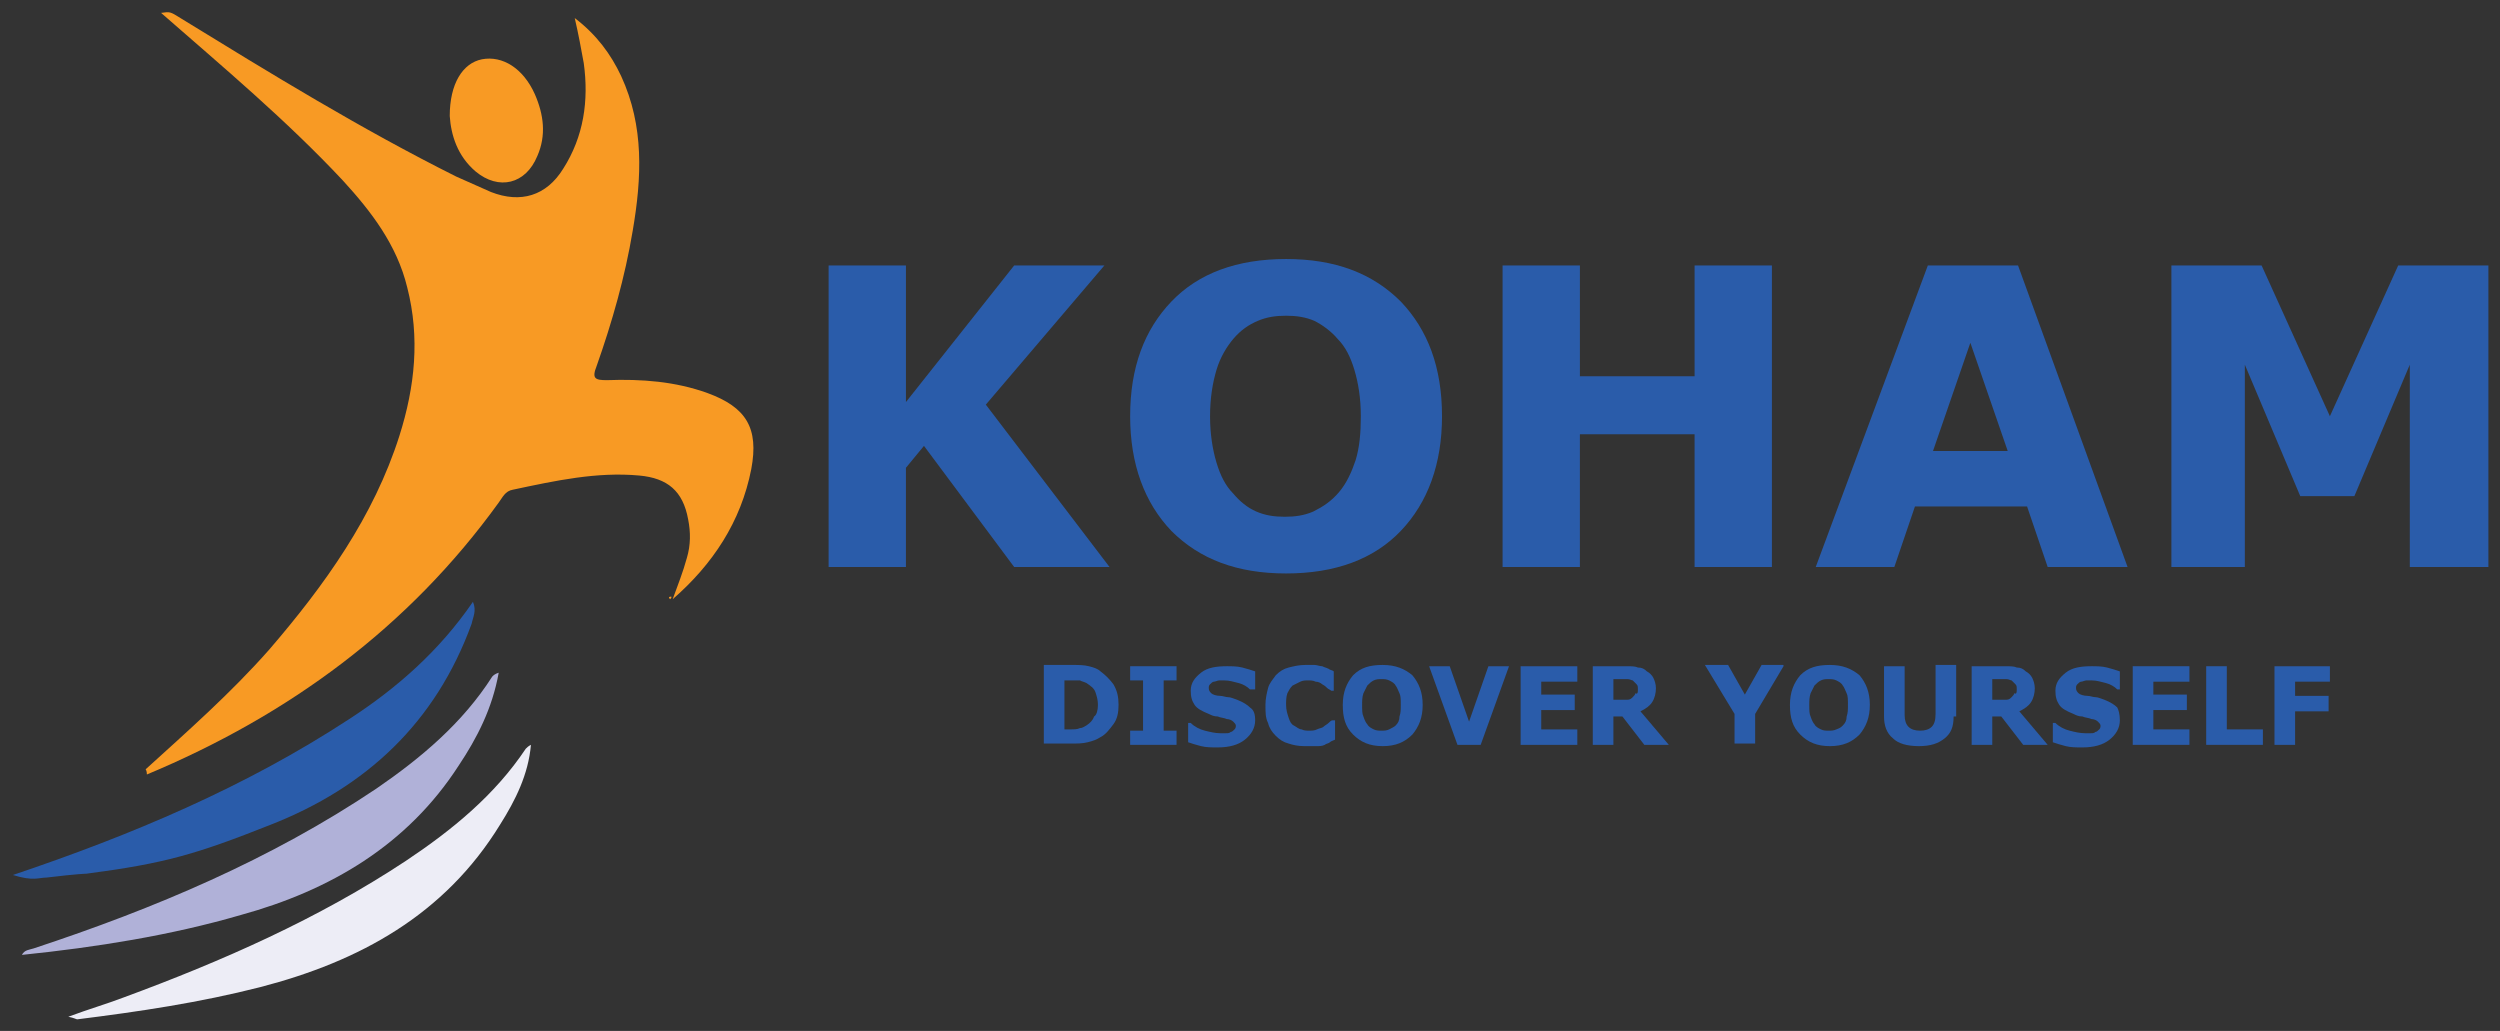 <?xml version="1.0" encoding="utf-8"?>
<!-- Generator: Adobe Illustrator 21.1.0, SVG Export Plug-In . SVG Version: 6.00 Build 0)  -->
<svg version="1.1" id="Layer_1" xmlns="http://www.w3.org/2000/svg" xmlns:xlink="http://www.w3.org/1999/xlink" x="0px" y="0px"
	 viewBox="0 0 194 80" style="enable-background:new 0 0 194 80;" xml:space="preserve">
<rect x="0" y="0" width="194" height="80" fill="#333333" stroke="none"/>
<style type="text/css">
	.st0{fill:#F89A24;}
	.st1{fill:#2A5CAA;}
	.st2{fill:#B0B1D8;}
	.st3{fill:#EDEDF6;}
</style>
<g>
	<path class="st0" d="M11.3,59.7c3.3-3,6.6-5.9,9.6-9.3c4.3-5,8.1-10.3,10.1-16.6c1.2-3.8,1.6-7.6,0.6-11.5c-0.8-3.3-2.8-5.9-5-8.3
		c-4.4-4.7-9.3-8.8-14.1-13c0.7-0.1,0.7-0.1,1.5,0.4c7,4.3,14,8.6,21.4,12.3c0.9,0.4,1.8,0.8,2.7,1.2c2.3,0.9,4.3,0.3,5.6-1.8
		c1.6-2.5,2-5.3,1.6-8.2c-0.2-1.1-0.4-2.2-0.7-3.5c1.7,1.3,2.8,2.8,3.6,4.5c1.8,3.9,1.6,7.9,0.9,12c-0.6,3.6-1.6,7.1-2.8,10.5
		c-0.4,1-0.1,1.1,0.8,1.1c2.7-0.1,5.3,0.1,7.8,1c3,1.1,4,2.7,3.4,5.9c-0.8,4.1-3,7.4-6.1,10.1l0,0c0.4-1.1,0.8-2.1,1.1-3.2
		c0.3-1,0.3-2,0.1-3c-0.4-2.2-1.6-3.2-3.8-3.4c-3.3-0.3-6.5,0.4-9.8,1.1c-0.6,0.1-0.8,0.6-1.1,1c-7,9.7-16.3,16.5-27.3,21.1
		C11.4,59.8,11.3,59.7,11.3,59.7z"/>
	<path class="st1" d="M1,67.9c9.2-3.1,18-6.8,26.1-12.1c3.7-2.4,7-5.3,9.6-9.1c0.3,0.7,0,1.2-0.1,1.7C33.8,56.1,28.4,61.1,21,64
		c-5.8,2.3-8.2,3-14.3,3.8c0,0-0.6,0-3.1,0.3C3,68.1,2.6,68.4,1,67.9z"/>
	<path class="st2" d="M38.7,52.2c-0.5,2.8-1.7,5.1-3.1,7.2c-4,6.2-10,9.7-16.9,11.6c-5.5,1.6-11.2,2.5-17,3.1
		c0.2-0.4,0.6-0.4,0.9-0.5C12,70.5,21,66.7,29.2,61.2c3.5-2.4,6.7-5.1,9-8.7C38.3,52.4,38.4,52.3,38.7,52.2z"/>
	<path class="st3" d="M41.2,57.8C41,60.1,40,62.1,38.8,64C34.5,71,27.9,74.6,20.2,76.6c-4.7,1.2-9.4,1.9-14.2,2.5
		c-0.1,0-0.2-0.1-0.7-0.2c1.6-0.6,3-1,4.3-1.5c7.6-2.8,15.1-6.1,21.9-10.6c3.6-2.4,6.9-5.1,9.3-8.7C40.9,58,41,57.9,41.2,57.8z"/>
	<path class="st0" d="M34.9,9c0-2.5,1-4.1,2.5-4.4c1.6-0.3,3.2,0.7,4.1,2.7c0.7,1.6,0.9,3.2,0.2,4.8c-0.9,2.2-3,2.7-4.8,1.2
		C35.5,12.1,35,10.5,34.9,9z"/>
	<path class="st0" d="M52.1,46.3c0,0.1,0,0.1-0.1,0.2C51.8,46.3,52,46.3,52.1,46.3C52.1,46.3,52.1,46.3,52.1,46.3z"/>
	<g>
		<path class="st1" d="M86.1,44h-7.4l-7-9.4l-1.4,1.7V44h-6V20.6h6v10.6l8.4-10.6h7l-9.2,10.8L86.1,44z"/>
		<path class="st1" d="M111.9,32.3c0,3.7-1.1,6.7-3.2,8.9c-2.1,2.2-5.1,3.3-8.9,3.3c-3.8,0-6.7-1.1-8.9-3.3
			c-2.1-2.2-3.2-5.2-3.2-8.9c0-3.8,1.1-6.7,3.2-8.9c2.1-2.2,5.1-3.3,8.9-3.3c3.8,0,6.7,1.1,8.9,3.3
			C110.8,25.6,111.9,28.5,111.9,32.3z M103.9,38.2c0.6-0.7,1-1.6,1.3-2.5c0.3-1,0.4-2.1,0.4-3.4c0-1.4-0.2-2.6-0.5-3.6
			c-0.3-1-0.7-1.8-1.3-2.4c-0.5-0.6-1.2-1.1-1.8-1.4c-0.7-0.3-1.4-0.4-2.2-0.4c-0.8,0-1.5,0.1-2.2,0.4c-0.7,0.3-1.3,0.7-1.9,1.4
			c-0.5,0.6-1,1.4-1.3,2.4c-0.3,1-0.5,2.2-0.5,3.6c0,1.4,0.2,2.6,0.5,3.6c0.3,1,0.7,1.8,1.3,2.4c0.5,0.6,1.1,1.1,1.8,1.4
			c0.7,0.3,1.4,0.4,2.2,0.4c0.8,0,1.5-0.1,2.2-0.4C102.7,39.3,103.3,38.9,103.9,38.2z"/>
		<path class="st1" d="M137.5,44h-6V33.7h-8.9V44h-6V20.6h6v8.6h8.9v-8.6h6V44z"/>
		<path class="st1" d="M165.1,44h-6.2l-1.6-4.7h-8.7l-1.6,4.7h-6.1l8.7-23.4h7L165.1,44z M155.8,35l-2.9-8.4L150,35H155.8z"/>
		<path class="st1" d="M193,44h-6V28.3l-4.3,10.2h-4.2l-4.3-10.2V44h-5.7V20.6h7l5.3,11.7l5.3-11.7h7V44z"/>
	</g>
	<g>
		<path class="st1" d="M86.8,54.7c0,0.6-0.1,1.1-0.4,1.5c-0.3,0.4-0.6,0.8-1,1c-0.3,0.2-0.6,0.3-1,0.4c-0.4,0.1-0.8,0.1-1.3,0.1H81
			v-6.1h2.2c0.5,0,0.9,0,1.3,0.1c0.4,0.1,0.7,0.2,0.9,0.4c0.4,0.3,0.7,0.6,1,1C86.7,53.6,86.8,54.1,86.8,54.7z M85.2,54.7
			c0-0.4-0.1-0.7-0.2-1c-0.1-0.3-0.4-0.5-0.7-0.7c-0.2-0.1-0.3-0.1-0.5-0.2c-0.2,0-0.4,0-0.8,0h-0.4v3.8H83c0.4,0,0.6,0,0.8-0.1
			c0.2,0,0.3-0.1,0.5-0.2c0.3-0.2,0.5-0.4,0.6-0.7C85.1,55.5,85.2,55.1,85.2,54.7z"/>
		<path class="st1" d="M91.3,57.8h-3.6v-1.1h1v-3.9h-1v-1.1h3.6v1.1h-1v3.9h1V57.8z"/>
		<path class="st1" d="M97.4,55.9c0,0.6-0.3,1.1-0.8,1.5c-0.5,0.4-1.2,0.6-2.1,0.6c-0.5,0-0.9,0-1.3-0.1c-0.4-0.1-0.7-0.2-1-0.3
			v-1.5h0.2c0.3,0.3,0.7,0.5,1.1,0.6c0.4,0.1,0.8,0.2,1.2,0.2c0.1,0,0.2,0,0.4,0c0.2,0,0.3,0,0.4-0.1c0.1,0,0.2-0.1,0.3-0.2
			c0.1-0.1,0.1-0.2,0.1-0.3c0-0.1-0.1-0.2-0.2-0.3c-0.1-0.1-0.3-0.2-0.5-0.2c-0.2-0.1-0.5-0.1-0.7-0.2c-0.3,0-0.5-0.1-0.7-0.2
			c-0.5-0.2-0.9-0.4-1.1-0.7c-0.2-0.3-0.3-0.6-0.3-1.1c0-0.6,0.3-1,0.8-1.4c0.5-0.4,1.2-0.5,2-0.5c0.4,0,0.8,0,1.2,0.1
			c0.4,0.1,0.7,0.2,1,0.3v1.4H97c-0.2-0.2-0.5-0.4-0.9-0.5c-0.4-0.1-0.7-0.2-1.1-0.2c-0.1,0-0.3,0-0.4,0c-0.1,0-0.3,0.1-0.4,0.1
			c-0.1,0-0.2,0.1-0.3,0.2c-0.1,0.1-0.1,0.2-0.1,0.3c0,0.2,0.1,0.3,0.2,0.4c0.1,0.1,0.4,0.2,0.7,0.2c0.2,0,0.4,0.1,0.6,0.1
			c0.2,0,0.4,0.1,0.7,0.2c0.5,0.2,0.8,0.4,1,0.6C97.3,55.1,97.4,55.4,97.4,55.9z"/>
		<path class="st1" d="M101.2,57.9c-0.5,0-0.9-0.1-1.2-0.2c-0.4-0.1-0.7-0.3-1-0.6c-0.3-0.3-0.5-0.6-0.6-1c-0.2-0.4-0.2-0.8-0.2-1.4
			c0-0.5,0.1-0.9,0.2-1.3c0.1-0.4,0.4-0.7,0.6-1c0.3-0.3,0.6-0.5,1-0.6c0.4-0.1,0.8-0.2,1.3-0.2c0.3,0,0.5,0,0.7,0
			c0.2,0,0.4,0.1,0.6,0.1c0.2,0.1,0.3,0.1,0.5,0.2c0.1,0.1,0.3,0.1,0.4,0.2v1.5h-0.2c-0.1-0.1-0.2-0.1-0.3-0.2
			c-0.1-0.1-0.2-0.2-0.4-0.3c-0.1-0.1-0.3-0.2-0.5-0.2c-0.2-0.1-0.4-0.1-0.6-0.1c-0.2,0-0.4,0-0.6,0.1s-0.4,0.2-0.6,0.3
			c-0.2,0.2-0.3,0.4-0.4,0.6c-0.1,0.3-0.1,0.6-0.1,0.9c0,0.4,0.1,0.7,0.2,1c0.1,0.3,0.2,0.5,0.4,0.6c0.2,0.1,0.4,0.3,0.6,0.3
			c0.2,0.1,0.4,0.1,0.6,0.1c0.2,0,0.4,0,0.6-0.1c0.2-0.1,0.4-0.1,0.5-0.2c0.1-0.1,0.3-0.2,0.4-0.3c0.1-0.1,0.2-0.2,0.3-0.2h0.2v1.5
			c-0.2,0.1-0.3,0.1-0.4,0.2c-0.1,0.1-0.3,0.1-0.4,0.2c-0.2,0.1-0.4,0.1-0.6,0.1C101.8,57.9,101.5,57.9,101.2,57.9z"/>
		<path class="st1" d="M110.4,54.7c0,1-0.3,1.7-0.8,2.3c-0.6,0.6-1.3,0.9-2.3,0.9c-1,0-1.7-0.3-2.3-0.9c-0.6-0.6-0.8-1.3-0.8-2.3
			c0-1,0.3-1.7,0.8-2.3c0.6-0.6,1.3-0.8,2.3-0.8c1,0,1.7,0.3,2.3,0.8C110.1,53,110.4,53.7,110.4,54.7z M108.3,56.3
			c0.2-0.2,0.3-0.4,0.3-0.7c0.1-0.3,0.1-0.5,0.1-0.9c0-0.4,0-0.7-0.1-0.9s-0.2-0.5-0.3-0.6c-0.1-0.2-0.3-0.3-0.5-0.4
			c-0.2-0.1-0.4-0.1-0.6-0.1c-0.2,0-0.4,0-0.6,0.1c-0.2,0.1-0.3,0.2-0.5,0.4c-0.1,0.2-0.2,0.4-0.3,0.6c-0.1,0.3-0.1,0.6-0.1,0.9
			c0,0.4,0,0.7,0.1,0.9c0.1,0.3,0.2,0.5,0.3,0.6c0.1,0.2,0.3,0.3,0.5,0.4c0.2,0.1,0.4,0.1,0.6,0.1c0.2,0,0.4,0,0.6-0.1
			C108,56.5,108.2,56.4,108.3,56.3z"/>
		<path class="st1" d="M117.1,51.7l-2.2,6.1h-1.8l-2.2-6.1h1.6l1.5,4.3l1.5-4.3H117.1z"/>
		<path class="st1" d="M122.4,57.8H118v-6.1h4.4v1.2h-2.8v1h2.6v1.2h-2.6v1.5h2.8V57.8z"/>
		<path class="st1" d="M129.5,57.8h-1.9l-1.7-2.2h-0.7v2.2h-1.6v-6.1h2.6c0.4,0,0.7,0,0.9,0.1c0.3,0,0.5,0.1,0.7,0.3
			c0.2,0.1,0.4,0.3,0.5,0.5c0.1,0.2,0.2,0.5,0.2,0.8c0,0.4-0.1,0.8-0.3,1.1c-0.2,0.3-0.5,0.5-0.9,0.7L129.5,57.8z M127.1,53.5
			c0-0.2,0-0.3-0.1-0.4c-0.1-0.1-0.2-0.2-0.3-0.3c-0.1,0-0.2-0.1-0.4-0.1c-0.1,0-0.3,0-0.5,0h-0.6v1.6h0.5c0.3,0,0.5,0,0.6,0
			c0.2,0,0.3-0.1,0.4-0.2c0.1-0.1,0.2-0.2,0.2-0.3C127.1,53.9,127.1,53.7,127.1,53.5z"/>
		<path class="st1" d="M138.4,51.7l-2.2,3.7v2.3h-1.6v-2.3l-2.3-3.8h1.8l1.3,2.3l1.3-2.3H138.4z"/>
		<path class="st1" d="M145.1,54.7c0,1-0.3,1.7-0.8,2.3c-0.6,0.6-1.3,0.9-2.3,0.9c-1,0-1.7-0.3-2.3-0.9c-0.6-0.6-0.8-1.3-0.8-2.3
			c0-1,0.3-1.7,0.8-2.3c0.6-0.6,1.3-0.8,2.3-0.8c1,0,1.7,0.3,2.3,0.8C144.8,53,145.1,53.7,145.1,54.7z M143,56.3
			c0.2-0.2,0.3-0.4,0.3-0.7c0.1-0.3,0.1-0.5,0.1-0.9c0-0.4,0-0.7-0.1-0.9s-0.2-0.5-0.3-0.6c-0.1-0.2-0.3-0.3-0.5-0.4
			c-0.2-0.1-0.4-0.1-0.6-0.1c-0.2,0-0.4,0-0.6,0.1c-0.2,0.1-0.3,0.2-0.5,0.4c-0.1,0.2-0.2,0.4-0.3,0.6c-0.1,0.3-0.1,0.6-0.1,0.9
			c0,0.4,0,0.7,0.1,0.9c0.1,0.3,0.2,0.5,0.3,0.6c0.1,0.2,0.3,0.3,0.5,0.4c0.2,0.1,0.4,0.1,0.6,0.1c0.2,0,0.4,0,0.6-0.1
			C142.8,56.5,142.9,56.4,143,56.3z"/>
		<path class="st1" d="M151.6,55.6c0,0.8-0.2,1.3-0.7,1.7c-0.5,0.4-1.1,0.6-2,0.6c-0.9,0-1.6-0.2-2-0.6c-0.5-0.4-0.7-1-0.7-1.7v-3.9
			h1.6v3.8c0,0.4,0.1,0.7,0.3,0.9c0.2,0.2,0.5,0.3,0.9,0.3c0.4,0,0.7-0.1,0.9-0.3c0.2-0.2,0.3-0.5,0.3-1v-3.8h1.6V55.6z"/>
		<path class="st1" d="M158.9,57.8H157l-1.7-2.2h-0.7v2.2h-1.6v-6.1h2.6c0.4,0,0.7,0,0.9,0.1c0.3,0,0.5,0.1,0.7,0.3
			c0.2,0.1,0.4,0.3,0.5,0.5c0.1,0.2,0.2,0.5,0.2,0.8c0,0.4-0.1,0.8-0.3,1.1c-0.2,0.3-0.5,0.5-0.9,0.7L158.9,57.8z M156.5,53.5
			c0-0.2,0-0.3-0.1-0.4c-0.1-0.1-0.2-0.2-0.3-0.3c-0.1,0-0.2-0.1-0.4-0.1c-0.1,0-0.3,0-0.5,0h-0.6v1.6h0.5c0.3,0,0.5,0,0.6,0
			c0.2,0,0.3-0.1,0.4-0.2c0.1-0.1,0.2-0.2,0.2-0.3C156.5,53.9,156.5,53.7,156.5,53.5z"/>
		<path class="st1" d="M164.5,55.9c0,0.6-0.3,1.1-0.8,1.5c-0.5,0.4-1.2,0.6-2.1,0.6c-0.5,0-0.9,0-1.3-0.1c-0.4-0.1-0.7-0.2-1-0.3
			v-1.5h0.2c0.3,0.3,0.7,0.5,1.1,0.6c0.4,0.1,0.8,0.2,1.2,0.2c0.1,0,0.2,0,0.4,0c0.2,0,0.3,0,0.4-0.1c0.1,0,0.2-0.1,0.3-0.2
			c0.1-0.1,0.1-0.2,0.1-0.3c0-0.1-0.1-0.2-0.2-0.3c-0.1-0.1-0.3-0.2-0.5-0.2c-0.2-0.1-0.5-0.1-0.7-0.2c-0.3,0-0.5-0.1-0.7-0.2
			c-0.5-0.2-0.9-0.4-1.1-0.7c-0.2-0.3-0.3-0.6-0.3-1.1c0-0.6,0.3-1,0.8-1.4c0.5-0.4,1.2-0.5,2-0.5c0.4,0,0.8,0,1.2,0.1
			c0.4,0.1,0.7,0.2,1,0.3v1.4h-0.2c-0.2-0.2-0.5-0.4-0.9-0.5c-0.4-0.1-0.7-0.2-1.1-0.2c-0.1,0-0.3,0-0.4,0c-0.1,0-0.3,0.1-0.4,0.1
			c-0.1,0-0.2,0.1-0.3,0.2c-0.1,0.1-0.1,0.2-0.1,0.3c0,0.2,0.1,0.3,0.2,0.4c0.1,0.1,0.4,0.2,0.7,0.2c0.2,0,0.4,0.1,0.6,0.1
			c0.2,0,0.4,0.1,0.7,0.2c0.5,0.2,0.8,0.4,1,0.6C164.4,55.1,164.5,55.4,164.5,55.9z"/>
		<path class="st1" d="M169.9,57.8h-4.4v-6.1h4.4v1.2h-2.8v1h2.6v1.2h-2.6v1.5h2.8V57.8z"/>
		<path class="st1" d="M175.6,57.8h-4.4v-6.1h1.6v4.9h2.8V57.8z"/>
		<path class="st1" d="M180.9,52.9h-2.8V54h2.6v1.2h-2.6v2.6h-1.6v-6.1h4.3V52.9z"/>
	</g>
</g>
</svg>

